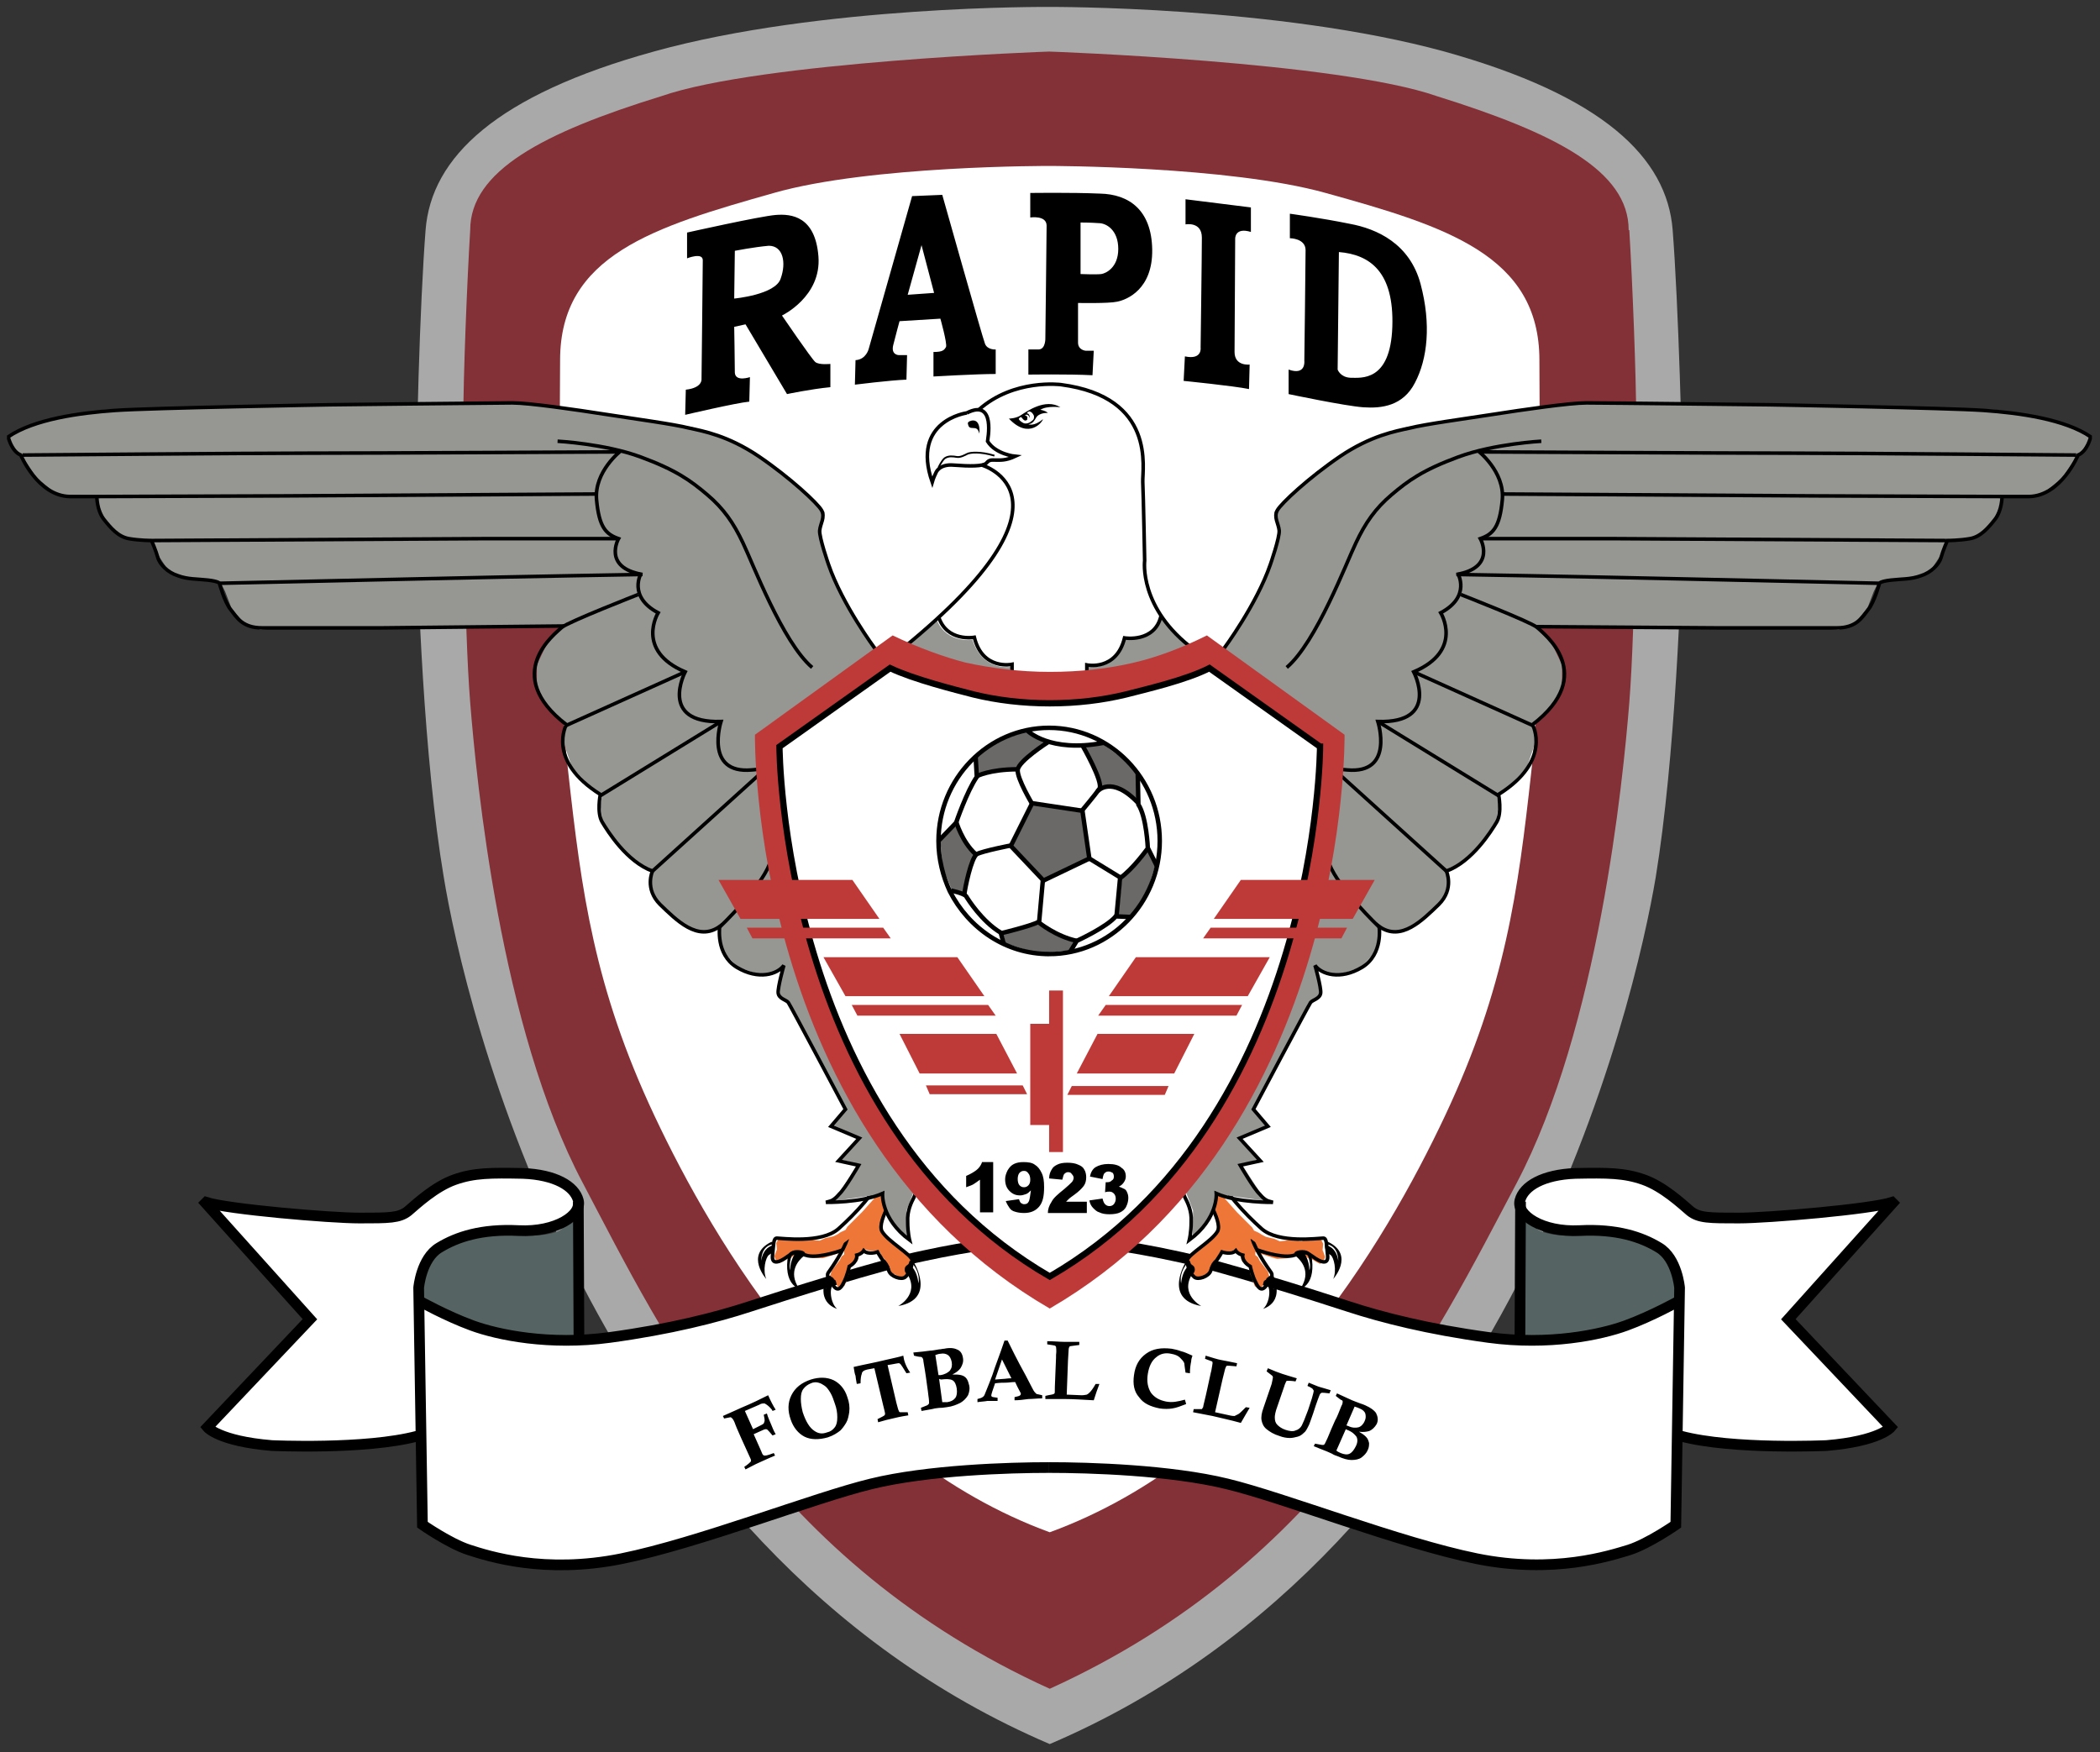 <svg xmlns="http://www.w3.org/2000/svg" xmlns:xlink="http://www.w3.org/1999/xlink" xml:space="preserve" id="Layer_1" width="302.018" height="252" x="0" y="0" version="1.1"><rect width="100%" height="100%" fill="#333333" stroke="none"/><style id="style2" type="text/css">.st2{clip-path:url(#SVGID_2_);fill:#fff}.st4{fill:#556463}.st4,.st5{clip-path:url(#SVGID_2_)}.st5,.st6,.st7{fill:none;stroke:#000;stroke-width:1.701}.st7{clip-path:url(#SVGID_4_)}.st8{clip-path:url(#SVGID_6_)}.st9{fill:#969693}.st10,.st12,.st13,.st9{clip-path:url(#SVGID_6_)}.st10{fill:none;stroke:#000;stroke-width:.567}.st12{fill:#fff}.st13{fill:#ee7738}.st14,.st15{stroke-width:.567;fill:none;stroke:#000}.st15{clip-path:url(#SVGID_8_)}.st17{clip-path:url(#SVGID_14_)}.st17,.st20,.st21,.st22{fill:none;stroke:#000;stroke-width:.567}.st20{clip-path:url(#SVGID_18_)}.st21{clip-path:url(#SVGID_20_)}.st22{clip-path:url(#SVGID_26_)}.st29{fill:#6a6968}.st30{clip-path:url(#SVGID_34_)}.st30,.st31,.st32,.st33{fill:none;stroke:#000;stroke-width:.709}.st32{clip-path:url(#SVGID_36_)}.st33{clip-path:url(#SVGID_38_)}</style><g id="g364" transform="translate(-.266 -2.166) scale(.904)"><g id="g32"><defs id="defs5"><path id="SVGID_1_" d="M1.4 3.5h331.7v276.4H1.4z"/></defs><clipPath id="SVGID_2_"><use xlink:href="#SVGID_1_" id="use7" width="100%" height="100%" x="0" y="0" style="overflow:visible"/></clipPath><path id="path10" d="M266.4 39c-.9-11.6-11.2-21.4-36.3-28.4-26.6-7.3-62.9-7.1-62.9-7.1s-36.3-.3-62.9 7.1C79.3 17.5 68.9 27.4 68 39c-.9 11.6-1.6 35.1-1.4 45.9.1 10.8 1.1 38.1 4.3 57.1 3.1 19 22.7 106.4 96.4 137.9C241 248.4 260.5 161 263.7 142c3.1-19 4.1-46.3 4.3-57.1 0-10.8-.7-34.3-1.6-45.9" clip-path="url(#SVGID_2_)" style="fill:#a9a9aa;clip-path:url(#SVGID_2_)"/><path id="path12" d="M259.4 39c0-9.4-11.6-15.4-30.5-21.3-15.7-5.5-61.7-7.1-61.7-7.1s-45.9 1.6-61.7 7.1C86.7 23.5 75.1 29.6 75.1 39m0 0c-.5 8.2-1.1 23.2-1.1 30.3 0 7.1.1 32.5 1.1 44.9 1 12.5 4.8 51.7 17.9 76.4 13 24.7 30 60.4 74.3 80.5 44.2-20.1 61.2-55.8 74.3-80.5 13-24.7 16.9-63.9 17.9-76.4 1-12.5 1.1-37.8 1.1-44.9 0-7.1-.6-22.1-1.1-30.3" clip-path="url(#SVGID_2_)" style="fill:#843037;clip-path:url(#SVGID_2_)"/><path id="path14" d="M245.2 59.7c0-16.7-14.9-21.3-34-26.6-15.4-4.3-43.9-4.3-43.9-4.3s-28.5-.1-43.9 4.3c-19.1 5.4-34 9.9-34 26.6 0 16.7-.9 46.8 1.3 65.6 2.1 18.9 4.1 34.2 13.7 54.6s29.5 54.1 62.9 66.3c33.4-12.2 53.3-45.9 62.9-66.3 9.6-20.4 11.6-35.7 13.7-54.6 2.1-18.8 1.3-48.9 1.3-65.6" class="st2" clip-path="url(#SVGID_2_)" style="fill:#fff"/><path id="path16" d="M124.5 46.7c-.8 2.6-7.4 3.2-7.4 3.2l.1-7.6s3.1-.6 5.4-.8c2.3 0 2.8 2.7 1.9 5.2m1 18.4s3.8-.8 6.9-1.1v-3.7s-1.8.2-2.4-.3c-.6-.5-5.3-7.4-5.3-7.4s6.3-3 5.8-9.4-4.3-6.8-6.8-6.6c-2.5.2-14.1 2.8-14.1 2.8v4.1s2.5-1 2.5.3-.2 18.9-.2 18.9.2 1.4-2.5 1.7l-.1 4s8.1-1.9 10.2-2.1l.1-3.9s-2.3.8-2.4-.7c0-1.5-.1-7.3-.1-7.3l1.8-.4zM148.9 49l-4.2.3 2.2-7.9zm9.8 12.9V58s-1.3.1-1.7-.9c-.4-1-6.8-23.7-6.8-23.7l-4.8.2-6.9 24.3s-.4 1.7-2.1 1.8l-.1 3.9s5.6-.7 8.2-.8l.1-3.9h-1.3s-1.3 0-.9-1.6 1-3.8 1-3.8l6.5-.4s1.1 3.9.9 4.5c-.3.5-.5.8-2 .8v3.9s6.9-.4 9.9-.4M178.2 42c0 3-2 3.9-2.7 4-.8.1-3.3 0-3.3 0v-8.2s1.7 0 2.9.1c1.2 0 3.1 1.1 3.1 4.1m5.4.1c-.1-6.3-3.7-8.8-8.3-8.9-4.6-.2-11.1-.1-11.1-.1V37s2.6-.4 2.6 1.3c0 1.6-.2 17.8-.2 17.8s.1 1.9-1.1 1.9h-1.6v4s6.4-.1 10.2.1l.2-3.9H173s-1.2-.1-1.2-1.3v-6.3s4.9.1 6.2-.2c1.6-.3 5.7-2 5.6-8.3m15.7-2.8v-3.9l-10.4-1.3v4s2.6-.5 2.6 2.1-.2 17.5-.2 17.5.3 2-2.5 1.4l-.2 3.9s8 .8 10.4 1.3l.1-3.9s-2.4.3-2.4-2c0-2.2.1-18 .1-18s-.1-1.9 2.5-1.1m22.5 15.1c-.3 8.8-5 8.1-6.7 8.1-1.6-.1-2-1.3-2-1.3l.2-18.7c4.9.4 8.8 3.1 8.5 11.9m4.5-6.8c-1.7-6.4-6.9-8.8-11.3-9.6-4.4-.9-9.5-1.6-9.5-1.6v3.9s2.5 0 2.5 1.9-.2 17.6-.2 17.6.3 2.4-2.5 1.4v3.9s9 1.9 11.9 2.1c2.9.2 6.3-.2 8.2-3.9 2-3.8 2.6-9.3.9-15.7" clip-path="url(#SVGID_2_)" style="clip-path:url(#SVGID_2_)"/><path id="path18" d="m67.5 210.5.6 34.4s3.8 2.4 5.4 2.9c1.6.6 7.1 2.3 10.1 2.7 3.1.4 9 .2 12.8-.2 3.7-.5 11.9-2.8 11.9-2.8l15.3-5 13.5-4.1s8.3-1.9 12.7-2.2c4.4-.3 11.7-1.1 18.1-.8 6.5.2 14.2.2 19.9 1.2 5.7 1 24 6.4 27.1 7.5 3.1 1.1 8.5 2.9 13.6 4.3 5.1 1.3 7.4 2.4 15.6 2.6 8.2.2 13.2-1.7 15.6-2.4 2.4-.7 7-4 7-4l.4-34.3-8.8 3.9-6.7 1.6-5.3.5-4.8-.1-7.3-1-12-2.3-10.3-3-9.9-2.9-14.2-4.1-6.3-1.3-6.4-.9-6.7-.6-3.5.1-11.2 1.4-10.1 2.1-9.1 2.7-12.5 3.7-12.6 3.6-8.2 1.5-8.8.9-7.7-.5-7.4-1.4-8.6-3.6z" class="st2" clip-path="url(#SVGID_2_)" style="fill:#fff"/><path id="path20" d="m243.9 191.8-.9.9-.2 1.1s.1.7.2.7c.1.1.6.9.6.9l1.3.9 1.7.8 2.1.5 2.6.1 1.5-.1 3.3.1 1.9.3 2.7.7 2.2.9 1.5.8 1.4 1.1s.9 1.3 1 1.4c0 .1.8 1.9.8 2 0 .1.3 1.3.3 1.3s.1 1.1.1 1.2c0 .1.1 1.3.1 1.3l-.1 7.6-.2 14.1 1.6.4 3.7.5 7.8.6h8.3l6.7-.7 3.8-1.3.7-.6-8.2-8.6-8-8.4 15.5-17.6-5.7.6-3.6.4-11.6 1-6.8-.2-2-.6-3.3-2.4-3.9-2.5-3.4-1.1-4.9-.4-3.7.1-3.4.5-2.2.8z" class="st2" clip-path="url(#SVGID_2_)" style="fill:#fff"/><path id="path22" d="m34.6 194.5 14.9 18-15.9 17.4 3.4 1 5.1 1.6 14.6-.4 9.9-1.4-.4-18.9.5-6.8 1-2.1 1.7-2 2.1-1.2 2.4-.9 3.4-1 2.9-.1h5.1s2.3-.5 2.4-.5c.1 0 2.2-1.1 2.2-1.1l1.2-1.1.5-1.4-1-1.8-1.8-1-3-.9-3.9-.3-3.2.1-3.2.2-3.1 1-1.9.8-3.7 2.8-1.8 1.3-2.8.9-3.4.2-9.6-.5z" class="st2" clip-path="url(#SVGID_2_)" style="fill:#fff"/><path id="path24" d="m91.7 196.3.1 18.7-.7.3-3-.1-5.9-.7-5.7-1.4-6.7-2.8-2.3-1.2s0-2.6.3-3.7 1.6-3.3 2.7-4c1.1-.7 2.8-1.6 5.4-2.1 2.6-.5 2.1-.5 4.4-.5 2.3 0 3.6.3 6.2.1 2.6-.3 3.2-1 3.2-1z" class="st4" clip-path="url(#SVGID_2_)" style="fill:#556463"/><path id="path26" d="m242.8 196.3-.1 18.7.7.3 3-.1 5.9-.7 5.7-1.4 6.7-2.8 2.3-1.2s0-2.6-.3-3.7-1.6-3.3-2.7-4c-1.1-.7-2.8-1.6-5.4-2.1-2.6-.5-2.1-.5-4.4-.5-2.3 0-3.6.3-6.2.1-2.6-.3-3.2-1-3.2-1z" class="st4" clip-path="url(#SVGID_2_)" style="fill:#556463"/><path id="path28" d="M167.2 235.9c-6.4 0-19.3.4-28.3 2.6-9.1 2.2-27.4 9.4-39.7 11.9-12.3 2.5-21.2-.4-24.3-1.4-3.1-1-7.4-4-7.4-4l-.6-37.7s.4-4.7 3.3-6.4c2.8-1.7 6.7-3 12.6-2.7 6 .3 10.1-2.5 9.5-4.8-.6-2.3-3.7-4.1-8.8-4.3-5.1-.1-7.8-.1-10.9 1-3.1 1.1-6 3.8-7.4 5-1.4 1.1-3 1.1-7.7 1.1s-21-1.4-24.4-2.5l-.1.1 16.6 18.5-16.3 17.2s1.8 2.2 10.2 2.9c0 0 14.9.7 23.2-1.5" class="st5" clip-path="url(#SVGID_2_)" style="fill:none;stroke:#000;stroke-width:1.701"/><path id="path30" d="M67 209.4s4.3 2.4 8.4 3.9c4.1 1.5 12.3 3.2 21.9 1.9 9.6-1.3 17-3.2 22.2-4.9 5.2-1.7 20.9-6.7 27.8-8.1 6.9-1.5 15.2-2.7 19.8-2.7" class="st5" clip-path="url(#SVGID_2_)" style="fill:none;stroke:#000;stroke-width:1.701"/></g><path id="line34" d="m92.3 193.6.1 22.2" class="st6" style="fill:none;stroke:#000;stroke-width:1.701"/><g id="g46"><defs id="defs37"><path id="SVGID_3_" d="M1.4 3.5h331.7v276.4H1.4z"/></defs><clipPath id="SVGID_4_"><use xlink:href="#SVGID_3_" id="use39" width="100%" height="100%" x="0" y="0" style="overflow:visible"/></clipPath><path id="path42" d="M167.2 235.9c6.4 0 19.3.4 28.3 2.6 9.1 2.2 27.4 9.4 39.7 11.9 12.3 2.5 21.3-.5 24.3-1.4 3.1-1 7.4-4 7.4-4l.6-37.7s-.4-4.7-3.3-6.4c-2.8-1.7-6.7-3-12.6-2.7-6 .3-10.1-2.5-9.5-4.8.6-2.3 3.7-4.1 8.8-4.3 5.1-.1 7.8-.1 10.9 1 3.1 1.1 6 3.8 7.4 5 1.4 1.1 3 1.1 7.7 1.1s21-1.4 24.4-2.5l.1.1-16.6 18.5 16.3 17.2s-1.8 2.2-10.2 2.9c0 0-14.9.7-23.2-1.5" class="st7" clip-path="url(#SVGID_4_)" style="fill:none;stroke:#000;stroke-width:1.701"/><path id="path44" d="M267.4 209.4s-4.3 2.4-8.4 3.9c-4.1 1.5-12.3 3.2-21.9 1.9-9.6-1.3-17-3.2-22.2-4.9-5.2-1.7-20.9-6.7-27.9-8.1-6.9-1.5-15.2-2.7-19.8-2.7" class="st7" clip-path="url(#SVGID_4_)" style="fill:none;stroke:#000;stroke-width:1.701"/></g><path id="line48" d="m242.2 193.6-.1 22.2" class="st6" style="fill:none;stroke:#000;stroke-width:1.701"/><g id="g120"><defs id="defs51"><path id="SVGID_5_" d="M1.4 3.5h331.7v276.4H1.4z"/></defs><clipPath id="SVGID_6_"><use xlink:href="#SVGID_5_" id="use53" width="100%" height="100%" x="0" y="0" style="overflow:visible"/></clipPath><path id="path56" d="M214.6 229.9c.8.3 1.2.7 1.5 1.1.2.4.2.9-.1 1.5-.3.6-.6 1-1 1.2-.4.2-.9.1-1.4-.1-.2-.1-.5-.2-.7-.4l1.5-3.4zm1.2-3.7c.3.1.6.2.8.3.5.2.8.5.9.8.1.4.1.8-.1 1.2-.2.5-.6.9-1 1-.4.1-1 .1-1.6-.2l-.3-.1zm-2-1c.1.1.1.1.1.2s0 .4-.2.7c-.4 1-.7 1.8-1 2.3-.4.9-.8 1.8-1.2 2.8-.3.6-.4.9-.5 1-.1.1-.1.1-.2.1h-.2l-1.1-.2-.2.4c1 .4 1.7.7 2 .8.2.1.5.2.9.4.3.2.6.3.9.4.9.4 1.6.6 2.2.6.6 0 1.2-.1 1.6-.4.4-.3.8-.7 1-1.2.2-.4.2-.8.2-1.1-.1-.4-.2-.7-.5-1-.3-.3-.6-.5-1.1-.8.7.1 1.2 0 1.6-.1.5-.2.9-.6 1.2-1.1.3-.6.2-1.2-.1-1.8-.3-.4-.8-.8-1.7-1.2-.2-.1-.5-.2-.8-.3-.6-.2-1-.4-1.3-.5-.7-.3-1.5-.7-2.4-1.1l-.2.4c.6.5.9.7 1 .7m-11.1-3.9c.1.1.1.2.1.3 0 .1-.1.5-.2 1l-1.3 3.8c-.3.8-.4 1.5-.3 2 .1.5.3 1 .8 1.4.5.4 1.1.8 2.1 1.1.5.2 1.1.3 1.6.3.4 0 .8-.1 1.2-.2.4-.1.7-.3 1-.6.3-.2.5-.6.7-1 .2-.3.4-1 .8-2.1.6-1.9 1-2.9 1.1-3.1.1-.1.2-.2.3-.2.1 0 .5 0 1.2.1l.2-.5c-.7-.2-1.3-.4-1.7-.5-.4-.1-1-.4-1.8-.7l-.2.5c.1.1.2.1.2.1.4.2.7.4.7.5 0 .1.1.1.1.2s-.1.5-.3 1.2c-.4 1.2-.6 1.9-.7 2.1-.4 1.1-.7 1.8-.9 2.2-.2.4-.6.7-1 .8-.4.2-1 .1-1.6-.1-.6-.2-1-.5-1.3-.8-.3-.3-.4-.7-.4-1.2 0-.3.1-.9.4-1.7l1.1-3.2c.1-.4.3-.7.3-.8.1-.1.1-.1.3-.1.2 0 .6 0 1.2.1l.2-.5c-1-.3-1.7-.5-2.3-.7-.6-.2-1.4-.5-2.3-.9l-.2.5c.5.4.8.6.9.7m-9.6-2.3c.1.1.1.1.1.3 0 .1-.1.6-.2 1.2l-.1.4-.5 2.3c-.4 1.9-.7 2.9-.7 3.1-.1.1-.1.2-.2.3h-1.3l-.1.5c1.1.2 2.1.4 3.1.6 1.2.3 2.7.6 4.5 1.1.5-.9 1-1.7 1.4-2.4l-.6-.1c-.6.6-1 1-1.2 1.1l-.6.3c-.1 0-.4 0-.8-.1l-2.3-.5 1.2-5.3.4-1.6c.1-.3.2-.5.3-.5.1 0 .6 0 1.5.1l.1-.5c-1-.2-1.9-.4-2.5-.5-.6-.1-1.5-.4-2.5-.7l-.1.5c.6.2 1 .4 1.1.4m-7.3 6.4c-1-.2-1.8-.6-2.4-1.4-.5-.8-.7-1.8-.5-3 .2-1.2.6-2.1 1.4-2.7.6-.5 1.4-.7 2.3-.5.6.1 1.1.3 1.4.6.3.3.6.6.7.9 0 .2.1.7.2 1.5l.7.1c0-.8.1-1.4.2-1.9 0-.3.1-.6.2-.9-.7-.3-1.3-.6-1.8-.7-.5-.2-1-.3-1.5-.4-1.7-.2-3 0-4.1.8-1.1.8-1.7 1.9-1.9 3.4-.2 1.4 0 2.6.8 3.5.7 1 1.8 1.5 3.3 1.8.7.1 1.4.1 2 0 .7-.1 1.4-.4 2.2-.7l-.2-.7c-1.1.3-2 .5-3 .3m-17.7-8.9c.1 0 .1.1.2.2 0 .1.1.6 0 1.3v.4l-.1 2.4c-.1 1.9-.1 3-.1 3.1 0 .2-.1.3-.2.3-.1.1-.5.1-1.3.3v.5h3.1c1.2 0 2.8.1 4.6.2.3-1 .6-1.8.9-2.6h-.6c-.4.7-.7 1.1-.9 1.3-.2.2-.3.3-.5.4-.1 0-.4.1-.8.1l-2.4-.1.2-5.4.1-1.7c0-.3.1-.5.2-.6.1 0 .6-.1 1.5-.2v-.5h-2.5c-.6 0-1.5-.1-2.6-.1v.5c.8.1 1.2.2 1.2.2m-6.9 5.2c-.6 0-1 .1-1.3.1l-1.3.1 1.1-3.2zm2.7 3.3c.7 0 1.4-.1 2.2-.1v-.5c-.5-.1-.8-.2-.9-.2l-.3-.3c-.2-.2-.6-1.1-1.4-2.6-1.5-2.7-2.4-4.6-2.9-5.6h-.5c-.8 2.4-1.5 4.1-1.9 5.4-.7 1.9-1.2 3-1.3 3.3-.1.1-.2.3-.3.3-.1.1-.4.2-.8.3v.5c.6-.1 1.1-.1 1.6-.2h1.6v-.5c-.6-.1-.9-.1-.9-.2-.1 0-.1-.1-.1-.2s.2-.8.6-1.9c.8-.1 1.3-.1 1.7-.1.4 0 .9-.1 1.5-.1.4.9.7 1.4.8 1.6 0 .1.1.1.1.2s0 .2-.1.3c-.1.1-.4.2-.9.3v.5c.7 0 1.5-.1 2.2-.2m-13.9-3.1c.8-.1 1.4-.1 1.8.1.4.2.6.7.7 1.3.1.7 0 1.2-.2 1.5-.3.4-.7.6-1.3.7h-.8l-.5-3.7zm-.9-3.9c.3-.1.6-.2.8-.2.5-.1.9 0 1.2.2.3.2.5.6.6 1.1.1.6 0 1-.3 1.4-.3.3-.8.6-1.5.7h-.3zm-2.3.3c.1 0 .2.1.2.1.1.1.2.3.2.6.2 1.1.3 1.9.4 2.5.1.9.3 2 .4 3 .1.6.1 1 .1 1.1 0 .1 0 .2-.1.2 0 .1-.1.1-.2.2l-1 .4.1.5c1.1-.2 1.8-.3 2.1-.4.2 0 .5-.1 1-.1.4 0 .7-.1.9-.1.9-.1 1.6-.4 2.2-.7.5-.3.9-.7 1.2-1.2.2-.5.3-1 .2-1.5-.1-.4-.2-.8-.4-1.1-.2-.3-.5-.5-.9-.6-.4-.1-.8-.1-1.4-.1.6-.3 1-.6 1.3-1 .3-.5.5-1 .4-1.6-.1-.7-.4-1.2-1-1.4-.4-.2-1.1-.3-2-.1-.3 0-.5.1-.8.1-.6.1-1.1.2-1.4.2-.7.1-1.6.2-2.7.3l.1.5c.7.2 1.1.2 1.1.2m-2.8-.2c-.6.2-1.6.4-2.9.7-1.6.4-3.3.7-5 1.1.1.7.2 1.2.3 1.4 0 .2.1.7.2 1.3l.6-.1c0-.8.1-1.3.2-1.5 0-.2.1-.3.2-.4.1-.1.3-.2.7-.3l1.1-.2 1.4 5.9c.2.8.3 1.2.3 1.3 0 .1 0 .2-.1.3-.1.1-.5.3-1.1.6l.1.5c1-.3 1.8-.5 2.3-.6.4-.1 1.2-.3 2.5-.5l-.1-.5h-1.2c-.1 0-.2-.1-.2-.2-.1-.1-.2-.6-.4-1.3l-1.4-6 .6-.1c.6-.1 1-.2 1.2-.2.1 0 .2.1.3.2.1.1.4.6.9 1.4l.6-.1c-.7-1-1-1.9-1.1-2.7m-16.3 6.9c0-.7.1-1.2.4-1.6.3-.4.7-.7 1.2-.9.4-.2.9-.2 1.2-.1.4.1.7.3 1 .5.3.2.6.6.9 1.1.3.5.5 1.1.7 1.7.3.8.4 1.5.4 2.2 0 .7-.1 1.2-.4 1.6-.3.4-.7.7-1.2.8-.8.3-1.4.2-2-.2-.8-.5-1.4-1.5-1.9-3-.2-.8-.3-1.5-.3-2.1m.6 6c1 .5 2.3.5 3.7.1.9-.3 1.5-.7 2-1.1.3-.3.6-.7.9-1.2.3-.5.4-1.1.5-1.7.1-.8 0-1.6-.3-2.4-.4-1.3-1.2-2.2-2.2-2.7-1.1-.5-2.3-.5-3.6-.1-1.5.5-2.5 1.3-3.1 2.5-.6 1.2-.6 2.5-.1 3.9.4 1.2 1.2 2.2 2.2 2.7m-12.8-2.9c.6-.1.9-.2 1-.2.1 0 .2.1.3.2.1.1.3.4.5 1l.2.5.7 1.6c.9 2 1.4 3.1 1.5 3.3.1.2.1.4 0 .5-.1.1-.4.4-1 .8l.2.4c.8-.4 1.5-.8 2.2-1.1.7-.3 1.5-.7 2.5-1.1l-.2-.4c-.1 0-.2.1-.3.1-.5.2-.9.3-1.1.3-.1 0-.2 0-.3-.1-.1-.1-.2-.3-.3-.6l-1.2-2.7 1.1-.5c.4-.2.7-.3.8-.3.1 0 .2 0 .3.1.1.1.4.4.8.9l.5-.2c-.3-.5-.5-1-.7-1.5-.2-.5-.5-1.1-.7-1.8l-.5.2c.1.5.2.9.1 1.1 0 .1-.1.2-.1.3-.1.1-.3.2-.7.4l-1 .5-1.3-2.9 2.3-1c.3-.2.6-.2.7-.2.1 0 .2 0 .3.1.2.1.6.4 1 .9l.1.2.5-.2c-.4-.6-.8-1.4-1.2-2.3-1.2.6-2.6 1.3-4.3 2-.6.3-1.6.7-2.9 1.3l.2.4c-.2.1-.1 0 0 0" class="st8" clip-path="url(#SVGID_6_)"/><path id="path58" d="m173.3 108.5-.3.7c2.9-.3 5.6-.7 8.2-1.3 2.5-.6 5.2-1.5 8-2.8l-4-4.4c-1.5 4.1-5.8 3.3-5.8 3.3-1.2 4.2-4.2 4.7-6.1 4.5" class="st9" clip-path="url(#SVGID_6_)" style="fill:#969693"/><path id="path60" d="M173.2 109.3v-1.1s4.7 1 6-4.3c0 0 4.8.8 5.8-3.5" class="st10" clip-path="url(#SVGID_6_)" style="fill:none;stroke:#000;stroke-width:.567"/><path id="path62" d="M154.1 68.1s-8.9 1.2-5.5 11c0 0 .2-.7.6-1.5 0 0 .5-1.4 2.8-1.2 2.6.2 4.7.2 5.2-.3.5-.6.8-.5 1.5-.5s1.6.1 3.1-.6c0 0-3.1-.3-4.4-2.4 0-.1 1.4-6.9-3.3-4.5z" class="st10" clip-path="url(#SVGID_6_)" style="fill:none;stroke:#000;stroke-width:.567"/><path id="path64" d="M149.6 76.8s.5-1.1 1-1.5c.6-.4 1.3-.3 1.9-.2.6.1 1.3-.3 1.7-.5.4-.2 2-.4 4.3.3" clip-path="url(#SVGID_6_)" style="fill:none;stroke:#000;stroke-width:.283;clip-path:url(#SVGID_6_)"/><path id="path66" d="M155 69.3s-.9.1-.7.6c.1.5.3.6.8.6s.8.1 1 .9c0 0 .3-2.2-1.1-2.1" class="st8" clip-path="url(#SVGID_6_)"/><path id="path68" d="M160.8 69s1.2 0 2-.6c.8-.5 3.8-2.7 6.2-1.2 0 0-2.1-.3-3.2.4 0 0 .8.1 1.2.5 0 0-1.4-.1-1.9.8s-.8.9-1.2 1c0 0 .9.4 2.3-.8.1.2-2.1 3.4-5.4-.1" class="st8" clip-path="url(#SVGID_6_)"/><path id="path70" d="M163.9 67.9c.2-.1.3 0 .5.1.1.1.4.4.4.7 0 .4-.1.5-.4.7-.3.3-.9.5-1.3.3s-.7-.5-.7-.6c-.1-.1.1-.2.2-.3.1-.1.2 0 .2 0 .1.1.4.6.7.5.3-.1.6-.4.6-.7-.1-.3-.2-.4-.3-.4-.2 0-.1-.2.1-.3" class="st12" clip-path="url(#SVGID_6_)" style="fill:#fff"/><path id="path72" d="M163.5 68.4s.2-.1.4.1.1.3.1.5-.1.2-.2.2-.1 0-.1-.1.1-.3 0-.4l-.2-.2c-.1.1-.2-.1 0-.1" class="st12" clip-path="url(#SVGID_6_)" style="fill:#fff"/><path id="path74" d="M190.3 105.8c-8.9-6.6-7.9-14.2-7.9-14.2s-.2-10.4-.3-12.5c-.1-2.1 2.2-13.5-13-15.5 0 0-7.5-1-13.1 4" class="st10" clip-path="url(#SVGID_6_)" style="fill:none;stroke:#000;stroke-width:.567"/><path id="path76" d="m161.3 109.2-.1-.7c-1.9.2-4.9-.3-6.2-4.3 0 0-4 .6-5.6-3l-4.4 3.6c3.2 1.4 6.3 2.5 9 3.2 2.4.5 4.8.9 7.3 1.2" class="st9" clip-path="url(#SVGID_6_)" style="fill:#969693"/><path id="path78" d="M161.3 109.2v-1.1s-4.7 1-6-4.3c0 0-4.4.8-5.7-3.3" class="st10" clip-path="url(#SVGID_6_)" style="fill:none;stroke:#000;stroke-width:.567"/><path id="path80" d="M156.5 76.4s17.1 4.9-12.4 29" class="st10" clip-path="url(#SVGID_6_)" style="fill:none;stroke:#000;stroke-width:.567"/><path id="path82" d="m191.2 191.3 2 3 .7 2.2s.1.9.1 1c0 .2-.4 1.5-.4 1.5l-1.3 1.1-.9.8s-.4.3-.5.3l-.3.3-.6.5-.4.3-.2.2-.3.3s-.1.8.1.9c.1.2.5.7.5.9 0 .1.2.3.3.5.1.1.3.6.3.6l.8.3.5-.5.4-.3.5.1.2-.8.2-.6.3-.3s.2-.5.3-.6c.1-.1.2-.4.3-.4.1 0 .4-.1.3-.2 0-.1.1-.3.1-.5.1-.1.3-.4.3-.4h1.3c.1 0 .6-.1.6-.1s.3-.2.3-.1.3.3.3.4c.1.1.7.5.7.5v.3s.2.7.3.7c.1 0 .7.4.7.4l.3.5s.2.4.2.5c0 .1 0 .6.1.7.1.1.1.3.1.3s.2.3.2.5.3.8.3.9c0 .1.7.4.7.4h.3l.3-.5s.1-.6.2-.7c.1-.1.7-.4.7-.4l.1-.4-.2-.7-1.3-1.7-.3-.6-.4-.3v-.5l.3.1 1.5.5s1.5.5 1.7.5c.2 0 1.6-.1 1.6-.1s.9-.4 1-.4c.1 0 1.7-.1 1.7-.1l.6.5.5.1c.1.1.4.2.5.3.1.1.9.5.9.5l.5-.4s.3-.6.3-.7c0-.1-.4-1.1-.4-1.1l.1-1-.3-.6-.3-.1-.5.1s-.2-.1-.3-.1c-.1 0-.6.2-.6.2l-.5-.1s-.3-.1-.4-.1c-.1 0-.5.3-.5.3l-.5-.1s-.2-.1-.3-.1h-.3l-.3.1-.4-.1h-.3l-.5.1-.9.1-.9-.4-1.3-.3s-.8-.4-.9-.5c-.1-.1-1-.5-1-.5l-.3-.5-2.4-2.4-2.4-2.7-1.5-3z" class="st13" clip-path="url(#SVGID_6_)" style="fill:#ee7738"/><path id="path84" d="M191.2 191.3s3.7 5.3 2.8 7c-.9 1.6-4.7 3.7-4.8 4.6-.1.9.5 2.2 1.1 2.7.6.5 2.3-.1 2.6-1 .3-1 .5-1.2.9-1.6.4-.5.9-1.4.9-1.4s1.5.5 2.2-.2c0 0 .3.5 1.1.7 0 0-.2 1 1.2 1.8 0 0 .3 1.5.9 2.6.5 1.1 1.1 1.4 1.8.2.7-1.1 1-1.4.5-2-.5-.7-2.3-3.3-2.9-5.2" class="st10" clip-path="url(#SVGID_6_)" style="fill:none;stroke:#000;stroke-width:.567"/><path id="path86" d="M200.4 201.3s3.5 1.3 5.5.9c2-.5 1.9-.8 3.2.1 1.2.9 2.6 1.5 2.4-.2-.2-1.7-.1-2.7-.7-2.7-.7 0-7.1.9-9.8-1.5-2.7-2.4-5.9-5.9-7.1-8.6" class="st10" clip-path="url(#SVGID_6_)" style="fill:none;stroke:#000;stroke-width:.567"/><path id="path88" d="M189.2 204c-.9.9-1 2.6-1 2.6-.3-1.4.5-2.6.8-3zm1.1.8c.1-.2.2-.8-.3-1.1-.5-.3-.2-.6-.5-.7-.2-.1-.4 0-.4 0l-.1.2v-.1s-3.8 6 2.4 7.1c0 0-3.4-1.8-1.5-5 0 0 .3-.2.4-.4" class="st8" clip-path="url(#SVGID_6_)"/><path id="path90" d="M202.9 207.6c0-.6-.7-1.6-.7-1.6v-.1l.2-.2v.1c.6 1.1.5 1.8.5 1.8m0-2.2s-.8 0-1.1.4c-.3.4.3 1.1.4 1.8.1.6 0 2.2-1 3.1-.1-.1 3.5-.7 1.7-5.3" class="st8" clip-path="url(#SVGID_6_)"/><path id="path92" d="M208.6 204.5c0-1.6-.8-2.7-.8-2.7l.5.2c.7 1.7.3 2.5.3 2.5m.3-2.5s-.3-.7-1.4-.7c-1 0-1.7.4-1 1s2.5 2.4.7 5.1c0 .1 2.6-.6 1.7-5.4" class="st8" clip-path="url(#SVGID_6_)"/><path id="path94" d="M213.2 203c-.3-2.1-1.7-2.4-1.7-2.4v-.2c1.8.4 1.7 2.6 1.7 2.6m-1.6-3s-.6 0-.5.8c.1.8.3.9.9 1.3.5.4 1 2.4.4 3.8-.1.1 3.5-3.8-.8-5.9" class="st8" clip-path="url(#SVGID_6_)"/><path id="path96" d="M199.2 199.4s.7.7 1.6 1.1c.9.5.7-.6.6-.6-.1-.1-1.2-1.4-1.2-1.4-.1 0-1.4-.4-1.5-.3-.1.1.5 1.2.5 1.2" class="st13" clip-path="url(#SVGID_6_)" style="fill:#ee7738"/><path id="path98" d="m143.4 191.3-2 3-.7 2.2s-.1.9-.1 1c0 .2.4 1.5.4 1.5l1.3 1.1.9.8s.4.3.5.3l.3.3.6.4.4.3.2.2.3.3s.1.8-.1.9c-.1.2-.5.7-.5.9 0 .1-.2.3-.3.5-.1.1-.3.6-.3.6l-.8.3-.5-.5-.4-.3-.5.1-.2-.8-.2-.6-.3-.3s-.2-.5-.3-.6c-.1-.1-.2-.4-.3-.4-.1 0-.4-.1-.3-.2 0-.1-.1-.3-.1-.5-.1-.1-.3-.4-.3-.4h-1.3c-.1 0-.6-.1-.6-.1s-.3-.2-.3-.1-.3.3-.3.4c-.1.1-.7.5-.7.5v.3s-.2.7-.3.7c-.1.1-.7.4-.7.4l-.3.5s-.2.4-.2.5c0 .1 0 .6-.1.7-.1.1-.1.3-.1.3s-.2.3-.2.5-.3.8-.3.9c0 .1-.7.4-.7.4h-.3l-.3-.5s-.1-.6-.2-.7c-.1-.1-.7-.4-.7-.4l-.1-.4.2-.7 1.3-1.7.3-.6.4-.3v-.5l-.3.1-1.5.5s-1.5.5-1.7.5c-.1 0-1.6-.1-1.6-.1s-.9-.4-1-.4c-.1 0-1.7-.1-1.7-.1l-.6.5-.5.1c-.1.1-.4.2-.5.3-.1.1-.9.5-.9.5l-.5-.4s-.3-.6-.3-.7c0-.1.4-1.1.4-1.1l-.1-1 .3-.6.3-.1.5.1s.2-.1.3-.1c.1 0 .6.2.6.2l.5-.1s.3-.1.4-.1c.1 0 .5.3.5.3l.5-.1s.2-.1.3-.1h.3l.3.1.4-.1h.3l.5.1.9.1.9-.4 1.3-.3s.9-.4.9-.5c.1-.1 1-.5 1-.5l.3-.5 2.4-2.4 2.4-2.7 1.5-3z" class="st13" clip-path="url(#SVGID_6_)" style="fill:#ee7738"/><path id="path100" d="M143.4 191.3s-3.7 5.3-2.8 7c.9 1.6 4.7 3.7 4.8 4.6.1.9-.5 2.2-1.1 2.7-.6.5-2.3-.1-2.6-1-.3-1-.5-1.2-.9-1.6-.4-.5-.9-1.4-.9-1.4s-1.5.5-2.2-.2c0 0-.3.5-1.1.7 0 0 .2 1-1.2 1.8 0 0-.3 1.5-.9 2.6-.5 1.1-1.1 1.4-1.8.2-.7-1.1-1-1.4-.5-2 .5-.7 2.3-3.3 2.9-5.2" class="st10" clip-path="url(#SVGID_6_)" style="fill:none;stroke:#000;stroke-width:.567"/><path id="path102" d="M134.3 201.3s-3.5 1.3-5.5.9c-2-.5-1.9-.8-3.2.1-1.2.9-2.6 1.5-2.4-.2.2-1.7.1-2.7.7-2.7.7 0 7.1.9 9.8-1.5 2.7-2.4 5.9-5.9 7.1-8.6" class="st10" clip-path="url(#SVGID_6_)" style="fill:none;stroke:#000;stroke-width:.567"/><path id="path104" d="M145.4 204c.9.9 1 2.6 1 2.6.3-1.4-.5-2.6-.8-3zm-1.1.8c-.1-.2-.2-.8.3-1.1.5-.3.2-.6.5-.7.2-.1.4 0 .4 0l.1.2v-.1s3.8 6-2.4 7.1c0 0 3.4-1.8 1.5-5 0 0-.3-.2-.4-.4" class="st8" clip-path="url(#SVGID_6_)"/><path id="path106" d="M131.7 207.6c0-.6.7-1.6.7-1.6v-.1l-.2-.2v.1c-.5 1.1-.5 1.8-.5 1.8m.1-2.2s.8 0 1.1.4c.3.4-.3 1.1-.4 1.8-.1.6 0 2.2 1 3.1.1-.1-3.5-.7-1.7-5.3" class="st8" clip-path="url(#SVGID_6_)"/><path id="path108" d="M126 204.5c0-1.6.8-2.7.8-2.7l-.5.2c-.6 1.7-.3 2.5-.3 2.5m-.3-2.5s.3-.7 1.4-.7c1 0 1.7.4 1 1s-2.5 2.4-.7 5.1c.1.1-2.6-.6-1.7-5.4" class="st8" clip-path="url(#SVGID_6_)"/><path id="path110" d="M121.4 203c.3-2.1 1.7-2.4 1.7-2.4v-.2c-1.8.4-1.7 2.6-1.7 2.6m1.6-3s.6 0 .5.8c-.1.8-.3.9-.9 1.3-.5.4-1 2.4-.4 3.8.1.1-3.5-3.8.8-5.9" class="st8" clip-path="url(#SVGID_6_)"/><path id="path112" d="M135.5 199.4s-.7.7-1.6 1.1c-.9.5-.7-.6-.6-.6.1-.1 1.2-1.4 1.2-1.4.1 0 1.4-.4 1.5-.3 0 .1-.5 1.2-.5 1.2" class="st13" clip-path="url(#SVGID_6_)" style="fill:#ee7738"/><path id="path114" d="M212.9 118.5 195 105.8l1.8-2.8 2.6-4.5 2.3-4.3 1.3-3.6.7-3.6-.7-3.1 1-1.3 3.1-2.7 5.1-4.1 5.6-3.3 6.4-2.2 5.9-.8 6.5-1 14.9-2 20.4.3 45.9.8 6.4 1.1 5.2 1.4 2 .8 1.5 1.1-1.5 2.4-1 1-2 3-3.3 2.7-5.6.2-.8.2-.2 1.4-1.1 2.3-2.1 2.2-2.8 1-2.6.1-.9 2.3-1.8 2.7-2.2.9-2.4.3-2.3.2-1.3.4-.6 1.2-1 2.6-1.8 2.2-2.8 1.3-2.1-.2H281l-16-.1-20.5-.1 2.7 2.6 1.6 3.4v3.3c0 .2-1.6 3.1-1.6 3.1l-1.9 2.1-1.4 1.1.5 1.3.1 1.6-1.3 3.8-3.3 3.5-1.5.9.3 1.6-.4 2.9-1.6 2.2-1.8 2.3-2 1.7-2.5 1.4.2 2.1-.8 2.6-3.3 3-2.6 1.6-2.2.4-1.5-.5-.8-.4.3 1.3-.7 2.9-2.2 2.3-3.3 1.1-2-.2-1.8-.8-.1.7.6 2-.1 1.7-1.2.9-.8 1.2-6.9 13-.6.9-.8 1.9 2.2 2.6-4.4 2.1 3.2 3.4-3 .8 3 4.6 1 1.3-7.8-1.1-1.1 4-2.9 3 .1-4.4-1.2-3.1c2.2-3 4.2-7.1 5.8-9.6.9-1.4 1.8-2.8 2.6-4.3 1.5-2.6 2.4-4.3 2.4-4.3 13.2-24.9 13.2-55.2 13.2-55.2z" class="st9" clip-path="url(#SVGID_6_)" style="fill:#969693"/><path id="path116" d="M195 105.6s5.2-7 7.4-13.4c0 0 1.5-4.3 1.4-5.4-.1-1.1-.9-2.1-.3-3.2.6-1.1 5-5.2 10-8.6 4.9-3.3 8.8-4 11.1-4.5 2.3-.6 8.9-1.5 13.4-2.2 4.5-.7 12-1.8 14.7-1.8 2.8 0 29 .3 29 .3s28.5.5 34.2.9c5.7.4 12.9 1.4 17 4.2 0 0-.5 2.3-2 2.9 0 0-2.7 6.5-7.8 6.6h-4.3s0 2.2-1.1 3.6-2.3 2.8-4 3.1c-1.7.3-3.6.3-3.6.3s-.7 1.6-1 2.7c-.3 1.1-1.6 2.4-3.2 2.9-1.6.6-3.1.5-4.8.7-1.7.2-1.8.5-1.8.5s-.8 3-1.8 4.2c-1 1.3-1.9 2.9-5 2.9h-19l-28.9-.2" class="st10" clip-path="url(#SVGID_6_)" style="fill:none;stroke:#000;stroke-width:.567"/><path id="path118" d="M330.6 74.8s-35.9-.3-45.3-.3c-9.4 0-49.7-.2-49.7-.2" class="st10" clip-path="url(#SVGID_6_)" style="fill:none;stroke:#000;stroke-width:.567"/></g><path id="polyline122" d="m318.6 81.4-29.3-.1-50.1-.3" class="st14" style="fill:none;stroke:#000;stroke-width:.567"/><path id="polyline124" d="m309.9 88.4-53.2-.3h-20.9" class="st14" style="fill:none;stroke:#000;stroke-width:.567"/><g id="g136"><defs id="defs127"><path id="SVGID_7_" d="M1.4 3.5h331.7v276.4H1.4z"/></defs><clipPath id="SVGID_8_"><use xlink:href="#SVGID_7_" id="use129" width="100%" height="100%" x="0" y="0" style="overflow:visible"/></clipPath><path id="path132" d="M299.2 95.2s-14.1-.3-31.6-.7c-17.5-.4-35.6-.7-35.6-.7 6.4-1.1 3.8-5.7 3.8-5.7 2-.7 3.1-1.8 3.5-6.2.4-4.5-3.9-7.8-3.9-7.8" class="st15" clip-path="url(#SVGID_8_)" style="fill:none;stroke:#000;stroke-width:.567"/><path id="path134" d="M245.5 72.6s-7.5.4-13.2 2.5c-5.7 2.1-8 3.8-10.6 6-2.6 2.2-4.2 4.5-5.7 7.7-1.5 3.1-6.3 15.8-11 19.8" class="st15" clip-path="url(#SVGID_8_)" style="fill:none;stroke:#000;stroke-width:.567"/></g><g id="g146"><defs id="defs141"><path id="SVGID_9_" d="M1.4 3.5h331.7v276.4H1.4z"/></defs><clipPath id="SVGID_10_"><use xlink:href="#SVGID_9_" id="use143" width="100%" height="100%" x="0" y="0" style="overflow:visible"/></clipPath></g><g id="g156"><defs id="defs151"><path id="SVGID_11_" d="M1.4 3.5h331.7v276.4H1.4z"/></defs><clipPath id="SVGID_12_"><use xlink:href="#SVGID_11_" id="use153" width="100%" height="100%" x="0" y="0" style="overflow:visible"/></clipPath></g><g id="g170"><defs id="defs161"><path id="SVGID_13_" d="M1.4 3.5h331.7v276.4H1.4z"/></defs><clipPath id="SVGID_14_"><use xlink:href="#SVGID_13_" id="use163" width="100%" height="100%" x="0" y="0" style="overflow:visible"/></clipPath><path id="path166" d="M232.2 93.6s2.2 3.7-2.7 6.3c0 0 3.7 6-4.3 9.4 0 0 4.3 8.2-5.7 7.9 0 0 2.7 8.4-4.9 7.7-7.7-.7-1-.1-1-.1" class="st17" clip-path="url(#SVGID_14_)" style="fill:none;stroke:#000;stroke-width:.567"/><path id="path168" d="M232.7 97s11 4.3 12.1 5.2c1.1 1 9.7 7.5-.7 15.5 0 0 3.2 5.7-5.4 11.1 0 0 .6 2.9-.3 4.4-.9 1.5-3.9 6.3-8 7.8 0 0 1.3 2.8-1.2 5.3-2.6 2.5-6 6-9.5 3.5 0 0 .7 4.4-2.7 6.5-3.5 2.1-6.5 1.1-7.5-.3 0 0 1 3.5.9 4.4-.1.9-1.3 1.1-1.6 1.5-.3.4-9.1 17-9.1 17l2.3 2.7-4.5 1.9 3.3 3.6-3.2.7s2.2 3.8 3.1 4.6c0 0 .7.9 1.4 1.1l.7.2s-5.6.1-9-1.4c0 0 .3 4-4.3 7.4 0 0 .3-1.2.3-2.9.1-1.8-.6-3.1-1-3.9-.3-.8-.3-.5-.3-.5" class="st17" clip-path="url(#SVGID_14_)" style="fill:none;stroke:#000;stroke-width:.567"/></g><path id="line172" d="m230.4 141-16.8-15.2" class="st14" style="fill:none;stroke:#000;stroke-width:.567"/><g id="g182"><defs id="defs175"><path id="SVGID_15_" d="M1.4 3.5h331.7v276.4H1.4z"/></defs><clipPath id="SVGID_16_"><use xlink:href="#SVGID_15_" id="use177" width="100%" height="100%" x="0" y="0" style="overflow:visible"/></clipPath><path id="path180" d="M219.7 149.9s-6.5-6.2-7.9-10" clip-path="url(#SVGID_16_)" style="fill:none;stroke:#000;stroke-width:.567;clip-path:url(#SVGID_16_)"/></g><path id="line184" d="m238.7 129-19.2-11.8" class="st14" style="fill:none;stroke:#000;stroke-width:.567"/><path id="line186" d="m244.3 117.9-19.1-8.6" class="st14" style="fill:none;stroke:#000;stroke-width:.567"/><g id="g200"><defs id="defs189"><path id="SVGID_17_" d="M1.4 3.5h331.7v276.4H1.4z"/></defs><clipPath id="SVGID_18_"><use xlink:href="#SVGID_17_" id="use191" width="100%" height="100%" x="0" y="0" style="overflow:visible"/></clipPath><path id="path194" d="m121.6 118.5 17.9-12.7-1.8-2.8-2.6-4.5-2.3-4.3-1.3-3.6-.7-3.6.7-3.1-1-1.3-3.1-2.7-5.1-4.1-5.6-3.3-6.4-2.2-5.9-.8-6.5-1-14.9-2-20.4.3-45.9.8-6.4 1.1-5.2 1.4-2 .8L1.6 72l1.5 2.4 1 1 2 3 3.3 2.7 5.6.2.8.2.2 1.4 1.1 2.3 2.1 2.2 2.8 1 2.6.1.9 2.3 1.8 2.7 2.2.9 2.4.3 2.3.2 1.3.4.6 1.2 1 2.6 1.8 2.2 2.8 1.3 2.1-.2h9.7l16-.1 20.5-.1-2.7 2.6-1.6 3.4v3.3c0 .2 1.6 3.1 1.6 3.1l1.9 2.1 1.4 1.1-.5 1.3-.1 1.6 1.3 3.8 3.3 3.5 1.5.9-.3 1.6.4 2.9 1.6 2.2 1.8 2.3 2 1.7 2.5 1.4-.2 2.1.8 2.6 3.3 3 2.6 1.6 2.2.4 1.5-.5.8-.4-.3 1.3.7 2.9 2.2 2.3 3.3 1.1 2-.2 1.8-.8.1.7-.6 2 .1 1.7 1.2.9.8 1.2 6.9 13 .6.9.9 1.9-2.2 2.6 4.4 2.1-3.2 3.4 3 .8-3 4.6-1 1.3 7.8-1.1 1.1 4 2.9 3-.1-4.4 1.2-3.1c-2.2-3-4.2-7.1-5.8-9.6-.9-1.4-1.8-2.8-2.6-4.3-1.5-2.6-2.4-4.3-2.4-4.3-13.3-24.9-13.3-55.2-13.3-55.2z" clip-path="url(#SVGID_18_)" style="fill:#969693;clip-path:url(#SVGID_18_)"/><path id="path196" d="M139.5 105.6s-5.2-7-7.4-13.4c0 0-1.5-4.3-1.4-5.4.1-1.1.9-2.1.3-3.2-.6-1.1-5-5.2-10-8.6-4.9-3.3-8.8-4-11.1-4.5-2.3-.6-8.9-1.5-13.4-2.2-4.5-.7-12-1.8-14.7-1.8-2.7 0-29 .3-29 .3s-28.5.5-34.2.9c-5.7.4-12.9 1.4-17 4.2 0 0 .5 2.3 2 2.9 0 0 2.7 6.5 7.8 6.6h4.3s0 2.2 1.1 3.6 2.3 2.8 4 3.1c1.7.3 3.6.3 3.6.3s.7 1.6 1 2.7c.3 1.1 1.6 2.4 3.2 2.9 1.6.6 3.1.5 4.8.7 1.7.2 1.8.5 1.8.5s.8 3 1.8 4.2c1 1.3 1.9 2.9 5 2.9h19l29-.3" class="st20" clip-path="url(#SVGID_18_)" style="fill:none;stroke:#000;stroke-width:.567"/><path id="path198" d="M3.9 74.8s35.9-.3 45.3-.3c9.4 0 49.7-.2 49.7-.2" class="st20" clip-path="url(#SVGID_18_)" style="fill:none;stroke:#000;stroke-width:.567"/></g><path id="polyline202" d="m15.9 81.4 29.2-.1 50.1-.3" class="st14" style="fill:none;stroke:#000;stroke-width:.567"/><path id="polyline204" d="m24.6 88.4 53.1-.3h20.9" class="st14" style="fill:none;stroke:#000;stroke-width:.567"/><g id="g216"><defs id="defs207"><path id="SVGID_19_" d="M1.4 3.5h331.7v276.4H1.4z"/></defs><clipPath id="SVGID_20_"><use xlink:href="#SVGID_19_" id="use209" width="100%" height="100%" x="0" y="0" style="overflow:visible"/></clipPath><path id="path212" d="M35.3 95.2s14.1-.3 31.6-.7c17.5-.4 35.6-.7 35.6-.7-6.4-1.1-3.8-5.7-3.8-5.7-2-.7-3.1-1.8-3.5-6.2-.4-4.5 3.9-7.8 3.9-7.8" class="st21" clip-path="url(#SVGID_20_)" style="fill:none;stroke:#000;stroke-width:.567"/><path id="path214" d="M89 72.6s7.5.4 13.2 2.5c5.7 2.1 8 3.8 10.6 6 2.6 2.2 4.2 4.5 5.7 7.7 1.5 3.1 6.3 15.8 11 19.8" class="st21" clip-path="url(#SVGID_20_)" style="fill:none;stroke:#000;stroke-width:.567"/></g><g id="g226"><defs id="defs221"><path id="SVGID_21_" d="M1.4 3.5h331.7v276.4H1.4z"/></defs><clipPath id="SVGID_22_"><use xlink:href="#SVGID_21_" id="use223" width="100%" height="100%" x="0" y="0" style="overflow:visible"/></clipPath></g><g id="g236"><defs id="defs231"><path id="SVGID_23_" d="M1.4 3.5h331.7v276.4H1.4z"/></defs><clipPath id="SVGID_24_"><use xlink:href="#SVGID_23_" id="use233" width="100%" height="100%" x="0" y="0" style="overflow:visible"/></clipPath></g><g id="g250"><defs id="defs241"><path id="SVGID_25_" d="M1.4 3.5h331.7v276.4H1.4z"/></defs><clipPath id="SVGID_26_"><use xlink:href="#SVGID_25_" id="use243" width="100%" height="100%" x="0" y="0" style="overflow:visible"/></clipPath><path id="path246" d="M102.3 93.6s-2.2 3.7 2.7 6.3c0 0-3.7 6 4.3 9.4 0 0-4.3 8.2 5.7 7.9 0 0-2.7 8.4 4.9 7.7 7.7-.7 1-.1 1-.1" class="st22" clip-path="url(#SVGID_26_)" style="fill:none;stroke:#000;stroke-width:.567"/><path id="path248" d="M101.8 97s-11 4.3-12.1 5.2c-1.1 1-9.7 7.5.7 15.5 0 0-3.2 5.7 5.4 11.1 0 0-.6 2.9.3 4.4.9 1.5 3.9 6.3 8 7.8 0 0-1.3 2.8 1.2 5.3 2.6 2.5 6 6 9.5 3.5 0 0-.7 4.4 2.7 6.5 3.5 2.1 6.5 1.1 7.5-.3 0 0-1 3.5-.9 4.4.1.9 1.3 1.1 1.6 1.5.3.4 9.1 17 9.1 17l-2.3 2.7 4.5 1.9-3.3 3.6 3.2.7s-2.2 3.8-3.1 4.6c0 0-.7.9-1.4 1.1l-.7.2s5.6.1 9-1.4c0 0-.3 4 4.3 7.4 0 0-.3-1.2-.3-2.9-.1-1.8.6-3.1 1-3.9.3-.8.3-.5.3-.5" class="st22" clip-path="url(#SVGID_26_)" style="fill:none;stroke:#000;stroke-width:.567"/></g><path id="line252" d="m104.1 141 16.8-15.2" class="st14" style="fill:none;stroke:#000;stroke-width:.567"/><g id="g262"><defs id="defs255"><path id="SVGID_27_" d="M1.4 3.5h331.7v276.4H1.4z"/></defs><clipPath id="SVGID_28_"><use xlink:href="#SVGID_27_" id="use257" width="100%" height="100%" x="0" y="0" style="overflow:visible"/></clipPath><path id="path260" d="M114.8 149.9s6.5-6.2 7.9-10" clip-path="url(#SVGID_28_)" style="fill:none;stroke:#000;stroke-width:.567;clip-path:url(#SVGID_28_)"/></g><path id="line264" d="m95.8 129 19.2-11.8" class="st14" style="fill:none;stroke:#000;stroke-width:.567"/><path id="line266" d="m90.2 117.9 19.1-8.6" class="st14" style="fill:none;stroke:#000;stroke-width:.567"/><g id="g280"><defs id="defs269"><path id="SVGID_29_" d="M1.4 3.5h331.7v276.4H1.4z"/></defs><clipPath id="SVGID_30_"><use xlink:href="#SVGID_29_" id="use271" width="100%" height="100%" x="0" y="0" style="overflow:visible"/></clipPath><path id="path274" d="m214.2 119.3-21.9-15.8c-4.2 2.1-8.1 3.5-11.5 4.3-4.2 1-8.7 1.5-13.5 1.5-4.8 0-9.4-.6-13.5-1.5-3.4-.9-7.3-2.3-11.5-4.3l-21.9 15.8s-1 63.5 46.9 91.3c47.8-27.8 46.9-91.3 46.9-91.3" clip-path="url(#SVGID_30_)" style="fill:#be3a38;clip-path:url(#SVGID_30_)"/><path id="path276" d="m210.3 121.2-17.6-12.5c-3.7 1.9-10.2 3.4-13.3 4.2-3.7.9-7.8 1.4-12.1 1.4s-8.4-.5-12.1-1.4c-3.1-.8-9.5-2.4-13.3-4.2l-17.6 12.5s.1 59.4 43 84.3c42.9-24.9 43-84.3 43-84.3" clip-path="url(#SVGID_30_)" style="fill:#fff;clip-path:url(#SVGID_30_)"/><path id="path278" d="m210.3 121.2-17.6-12.5c-3.7 1.9-10.2 3.4-13.3 4.2-3.7.9-7.8 1.4-12.1 1.4s-8.4-.5-12.1-1.4c-3.1-.8-9.5-2.4-13.3-4.2l-17.6 12.5s.1 59.4 43 84.3c42.9-24.9 43-84.3 43-84.3z" clip-path="url(#SVGID_30_)" style="fill:none;stroke:#000;clip-path:url(#SVGID_30_)"/></g><path id="path282" d="M118.1 148.6h22.1l-4.3-6.2h-21.3zm1.9 3.1h22l-1.2-1.7h-21.7zm14.8 9.2h22.1l-4.3-6.2h-21.3zm1.9 3.1h22l-1.2-1.7h-21.7zm9.9 9.2h15.5l-3.3-6.3h-15.4zm1.6 3.3h15.5l-.7-1.4h-15.4zm19 9.2h2.2V160h-2.2v5.3h-3v16.1h3zm19-10.5h-15.4l-.7 1.4h15.5zm4.1-8.3h-15.4l-3.3 6.3h15.5zm7.6-4.6h-21.7L175 164h22zm4.4-7.6H181l-4.3 6.2h22.1zm12.3-4.7h-21.7l-1.2 1.7h22zm4.4-7.6h-21.3l-4.3 6.2h22.1z" style="fill:#be3a38"/><g id="g292"><defs id="defs285"><path id="SVGID_31_" d="M1.4 3.5h331.7v276.4H1.4z"/></defs><clipPath id="SVGID_32_"><use xlink:href="#SVGID_31_" id="use287" width="100%" height="100%" x="0" y="0" style="overflow:visible"/></clipPath><path id="path290" d="M176.1 189c.2-.2.4-.2.6-.2.2 0 .4.1.6.2.1.1.2.3.2.6s-.1.5-.3.6c-.2.2-.4.3-.7.3h-.3l-.1 1.6c.3-.1.5-.1.7-.1.3 0 .5.1.7.3.2.2.3.5.3.8 0 .4-.1.6-.3.9-.2.2-.4.3-.7.3-.3 0-.5-.1-.7-.3-.2-.2-.3-.5-.4-.9l-2.1.3c.1.5.3.9.6 1.2.3.3.6.6 1 .7.4.2.9.3 1.6.3.7 0 1.3-.1 1.7-.3.4-.2.8-.5 1-1 .2-.4.3-.9.3-1.3s-.1-.7-.2-.9c-.1-.3-.3-.5-.6-.6-.2-.1-.4-.2-.7-.3.4-.2.6-.4.8-.7.2-.3.3-.6.3-.9 0-.6-.2-1.1-.7-1.4-.4-.4-1.1-.6-2.1-.6-.8 0-1.5.2-2 .5s-.8.9-.9 1.5l2 .4c.1-.6.2-.9.4-1m-3 4.6h-3.2l.5-.5c.1-.1.4-.3.8-.6.7-.5 1.2-1 1.5-1.4.3-.4.4-.9.4-1.4 0-.4-.1-.9-.3-1.2-.2-.4-.5-.6-1-.8-.4-.2-1-.3-1.7-.3s-1.2.1-1.6.3c-.4.2-.7.4-.9.8-.2.3-.4.8-.4 1.4l2.1.2c.1-.4.2-.8.3-.9.2-.2.4-.3.6-.3.3 0 .5.1.6.3.2.2.3.4.3.6 0 .2-.1.5-.3.7-.2.2-.6.6-1.2 1.1-1 .8-1.7 1.4-2 2-.4.6-.6 1.2-.6 1.8h6.2v-1.8zm-9.2-2.6c-.2.2-.4.3-.7.3-.3 0-.5-.1-.7-.3-.2-.2-.3-.6-.3-1s.1-.8.3-1c.2-.2.4-.3.7-.3.3 0 .5.1.7.4.2.2.3.6.3 1s-.1.7-.3.9m-3 3.6c.2.3.5.5.9.6.3.1.8.2 1.4.2 1 0 1.8-.3 2.4-1 .6-.7.8-1.7.8-3.1 0-1-.1-1.7-.4-2.3-.3-.6-.6-1-1.1-1.3-.4-.3-1-.4-1.8-.4-.6 0-1.1.1-1.5.3-.4.2-.7.5-1 1-.2.4-.4.9-.4 1.4 0 .8.2 1.4.7 1.9.5.5 1 .7 1.7.7.3 0 .6-.1.9-.2.3-.1.5-.3.8-.6-.1.8-.2 1.4-.3 1.7-.2.4-.4.5-.8.5-.2 0-.3-.1-.5-.2-.1-.1-.2-.3-.3-.6l-2.1.3c.2.5.4.8.6 1.1m-4.4-7.2c-.2.5-.5.9-.9 1.2-.4.3-.9.6-1.6.9v1.8c.5-.2.9-.3 1.2-.5.3-.2.6-.4 1-.7v5.2h2.1v-8h-1.8z" clip-path="url(#SVGID_32_)" style="clip-path:url(#SVGID_32_)"/></g><path id="polygon294" d="m166.6 142.5 7.1-3.2-1.1-8.1-7.4-1-.2.2-.6.2-3.3 6.6z" class="st29" style="fill:#6a6968"/><path id="polygon296" d="m166.6 120.5-3.1-1.7-4.5 1.5-3.2 2.5.1 3 6.1-1.2z" class="st29" style="fill:#6a6968"/><path id="polygon298" d="m151.8 144.2 1.9.4 1.5-6.3-3-4.6-2.3 2.6.4 4.2z" class="st29" style="fill:#6a6968"/><path id="polygon300" d="m166.4 154 4.2-.4.6-1.2-5.7-3-5.6 1.7.4 1.4 3.8 1.2z" class="st29" style="fill:#6a6968"/><path id="polygon302" d="m182.8 144.2 1.3-4.1-1.3-2.3-4 4.3-.6 5.9 2 .1z" class="st29" style="fill:#6a6968"/><path id="polygon304" d="m176.4 127.3.9.1 2.2.9 1.5 1.2.1-.2v-3.9l-2.2-2.3-3.1-2.3-2.9.4 2.1 4.4.5 2z" class="st29" style="fill:#6a6968"/><g id="g324"><defs id="defs307"><path id="SVGID_33_" d="M1.4 3.5h331.7v276.4H1.4z"/></defs><clipPath id="SVGID_34_"><use xlink:href="#SVGID_33_" id="use309" width="100%" height="100%" x="0" y="0" style="overflow:visible"/></clipPath><path id="path312" d="M167.2 154.2c9.7 0 17.6-8.1 17.6-18s-7.9-18-17.6-18c-9.7 0-17.6 8.1-17.6 18 0 2.9.7 5.6 1.8 8 3 5.9 8.9 10 15.8 10z" class="st30" clip-path="url(#SVGID_34_)" style="fill:none;stroke:#000;stroke-width:.709"/><path id="path314" d="M151.6 144.1s2 .4 2.4.9c.3.5 2.5 4 5.5 5.8l.5 1.8" class="st30" clip-path="url(#SVGID_34_)" style="fill:none;stroke:#000;stroke-width:.709"/><path id="path316" d="m149.6 136.2 2.8-2.9s1.7-5 3.3-7.3l-.2-3.3" class="st30" clip-path="url(#SVGID_34_)" style="fill:none;stroke:#000;stroke-width:.709"/><path id="path318" d="m170.5 153.9 1.1-1.8s4.8-2.2 6.2-3.9l2.4.1" class="st30" clip-path="url(#SVGID_34_)" style="fill:none;stroke:#000;stroke-width:.709"/><path id="path320" d="m184.4 140.3-1.5-3s-.2-4.9-1.5-6.9l-.1-4.9" class="st30" clip-path="url(#SVGID_34_)" style="fill:none;stroke:#000;stroke-width:.709"/><path id="path322" d="M163.8 118.7s3.5 3.5 12 1.9" class="st30" clip-path="url(#SVGID_34_)" style="fill:none;stroke:#000;stroke-width:.709"/></g><path id="polygon326" d="m173.6 139-1.1-7.6-8-1.2-3.4 6.8 5.2 5.5z" class="st31" style="fill:none;stroke:#000;stroke-width:.709"/><g id="g338"><defs id="defs329"><path id="SVGID_35_" d="M1.4 3.5h331.7v276.4H1.4z"/></defs><clipPath id="SVGID_36_"><use xlink:href="#SVGID_35_" id="use331" width="100%" height="100%" x="0" y="0" style="overflow:visible"/></clipPath><path id="path334" d="M164.5 130.3s-2.4-4-2.3-5.4c.1-1.4 4.8-4.4 4.8-4.4" class="st32" clip-path="url(#SVGID_36_)" style="fill:none;stroke:#000;stroke-width:.709"/><path id="path336" d="M172.5 121s3.4 5.9 2.7 6.9c-.7 1-2.8 3.5-2.8 3.5" class="st32" clip-path="url(#SVGID_36_)" style="fill:none;stroke:#000;stroke-width:.709"/></g><path id="polyline340" d="m173.6 139 4.9 3-.6 6.4" class="st31" style="fill:none;stroke:#000;stroke-width:.709"/><g id="g362"><defs id="defs343"><path id="SVGID_37_" d="M1.4 3.5h331.7v276.4H1.4z"/></defs><clipPath id="SVGID_38_"><use xlink:href="#SVGID_37_" id="use345" width="100%" height="100%" x="0" y="0" style="overflow:visible"/></clipPath><path id="path348" d="M182.8 137.5s-2.3 3.2-4.3 4.6" class="st33" clip-path="url(#SVGID_38_)" style="fill:none;stroke:#000;stroke-width:.709"/><path id="path350" d="m166.2 142.5-.6 6.7s2.7 2.2 6 2.9" class="st33" clip-path="url(#SVGID_38_)" style="fill:none;stroke:#000;stroke-width:.709"/><path id="path352" d="M159.5 150.9s4.6-1.1 6-1.8" class="st33" clip-path="url(#SVGID_38_)" style="fill:none;stroke:#000;stroke-width:.709"/><path id="path354" d="M155.7 125.9s2-1.1 6.5-1.1" class="st33" clip-path="url(#SVGID_38_)" style="fill:none;stroke:#000;stroke-width:.709"/><path id="path356" d="M174.9 128.3s2.2-2.6 6.4 1.8" class="st33" clip-path="url(#SVGID_38_)" style="fill:none;stroke:#000;stroke-width:.709"/><path id="path358" d="M161.2 136.9s-4.6.9-5.5 1.4c-.9.6-1.9 5.4-2 6.5" class="st33" clip-path="url(#SVGID_38_)" style="fill:none;stroke:#000;stroke-width:.709"/><path id="path360" d="M152.4 133.1s.9 3.2 3.1 5.2" class="st33" clip-path="url(#SVGID_38_)" style="fill:none;stroke:#000;stroke-width:.709"/></g></g></svg>